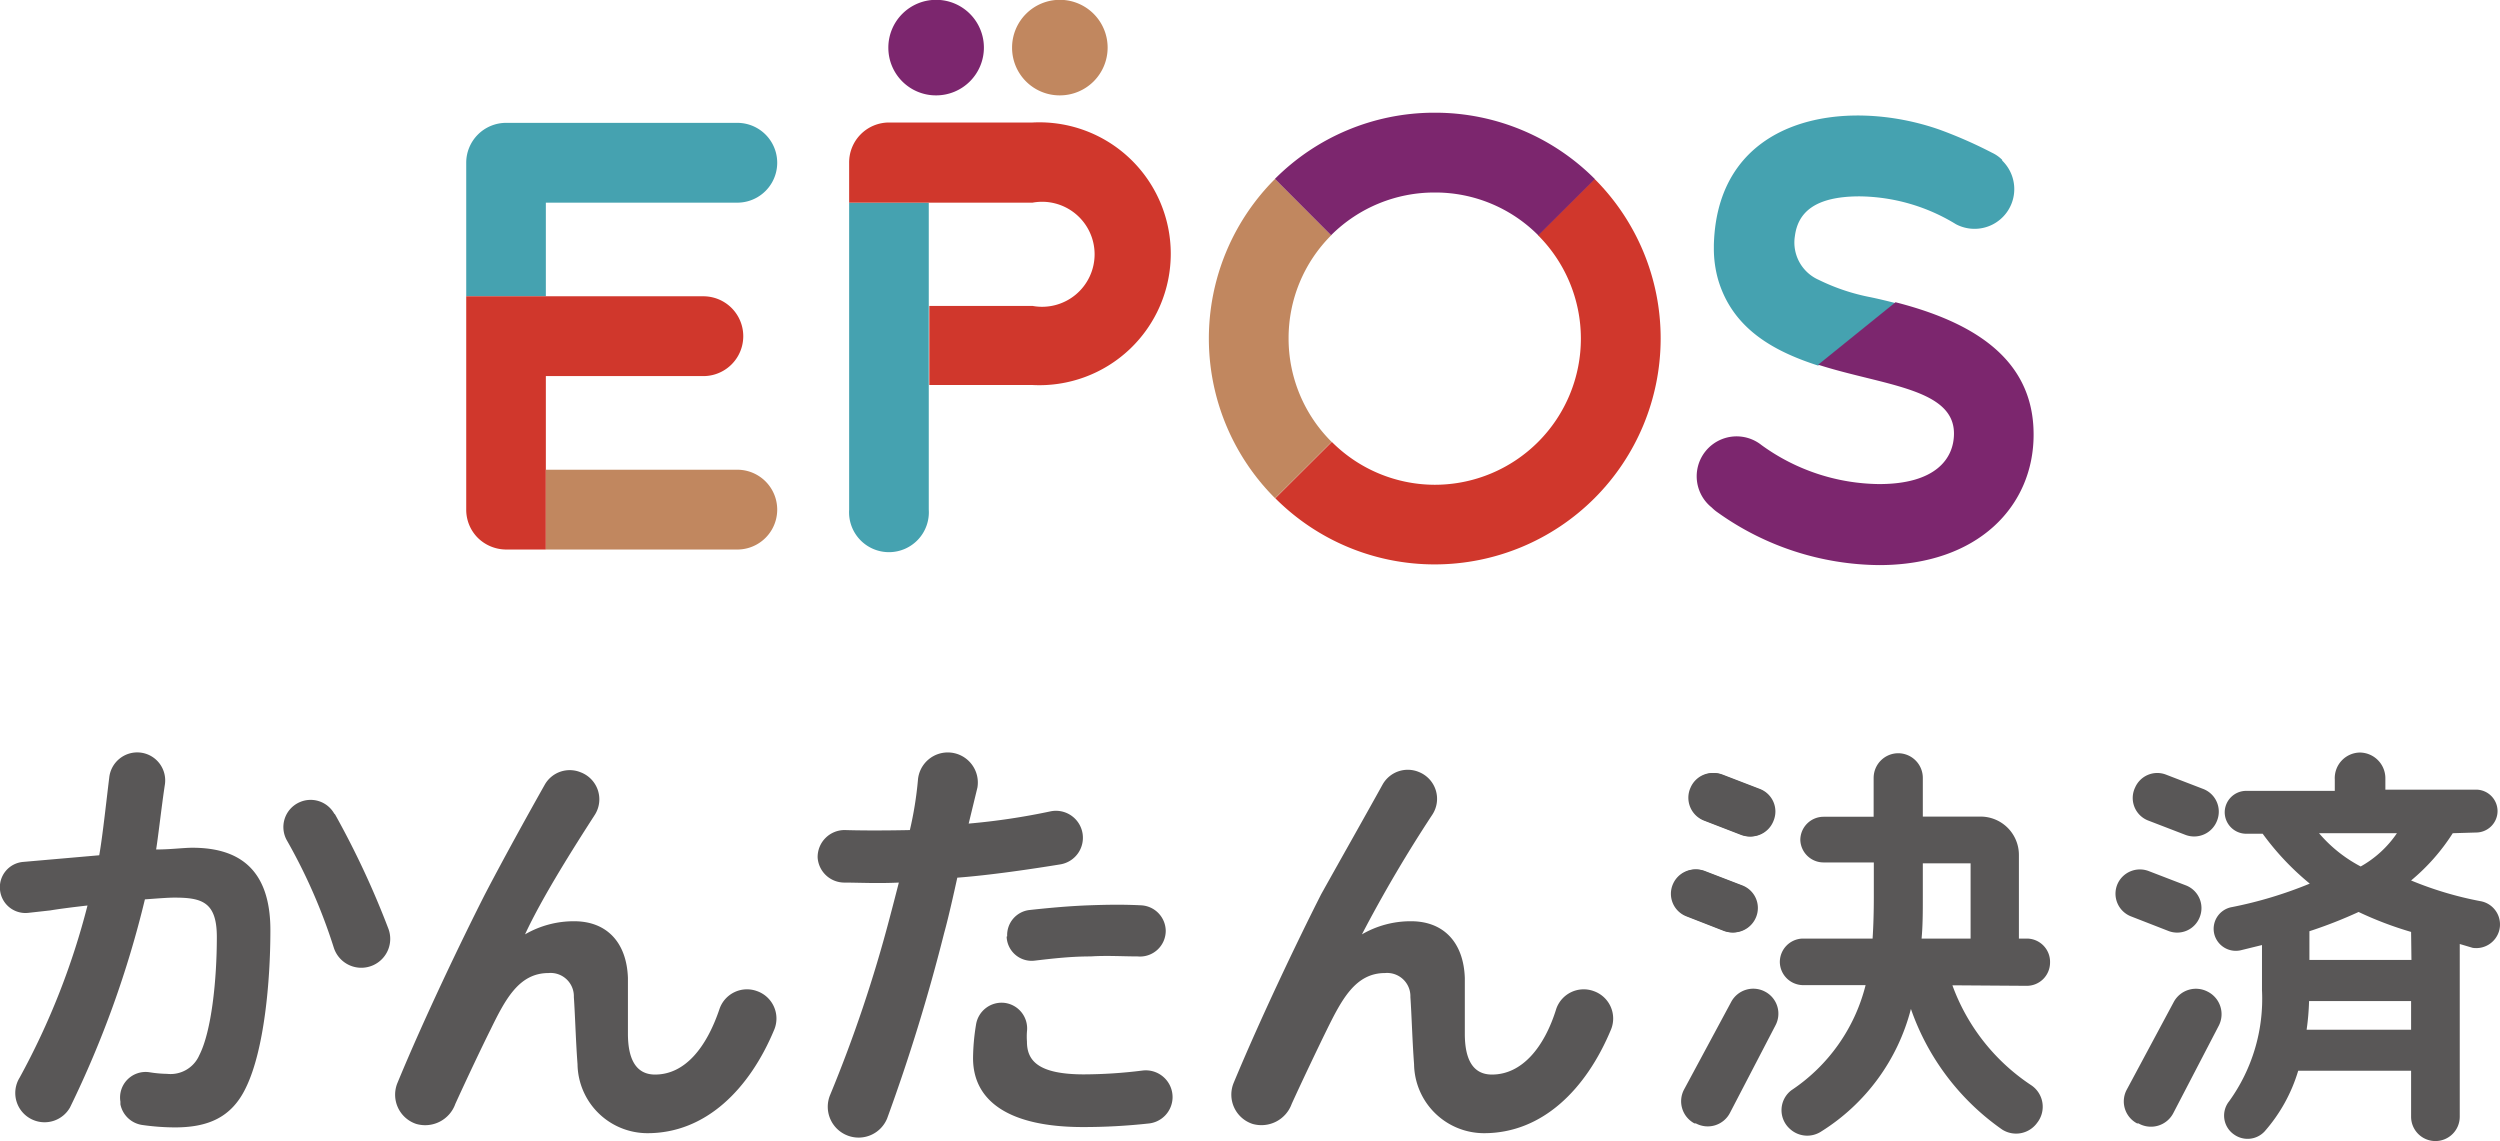 <svg xmlns="http://www.w3.org/2000/svg" viewBox="0 0 142.85 65.2"><defs><style>.cls-1{fill:none;}.cls-2{fill:#45a2b0;}.cls-3{fill:#d0372c;}.cls-4{fill:#c1875f;}.cls-5{fill:#7c266e;}.cls-6{fill:#595757;}</style></defs><g id="レイヤー_2" data-name="レイヤー 2"><g id="base"><path class="cls-1" d="M59,17.48a2.95,2.95,0,1,0,0-5.9h-5.9v5.9Z"/><path class="cls-2" d="M114.4,9.13a2,2,0,0,0-.57-.4h0a25.62,25.62,0,0,0-3-1.32C105.48,5.53,98.12,6.61,97.93,14h0v.17A6.47,6.47,0,0,0,98.18,16c.84,2.81,3.2,4.08,5.71,4.89l4.42-3.57c-.46-.12-.92-.23-1.39-.33a11.71,11.71,0,0,1-3-1,2.33,2.33,0,0,1-1.36-2.5c.17-1.32,1.1-2.27,3.7-2.27a10.74,10.74,0,0,1,5.5,1.59h0a2.27,2.27,0,0,0,2.65-3.63Z"/><path class="cls-2" d="M53.07,11.58H48.52V29.12a2.28,2.28,0,1,0,4.55,0V11.58Z"/><path class="cls-2" d="M31.19,11.58H42.13a2.28,2.28,0,0,0,0-4.56H28.92A2.28,2.28,0,0,0,26.64,9.3v7.63h4.55Z"/><path class="cls-3" d="M91.11,10.22l-3.23,3.22A8.35,8.35,0,0,1,82,27.7h0a8.33,8.33,0,0,1-5.9-2.45l-3.23,3.22A12.85,12.85,0,0,0,82,32.25h0A12.91,12.91,0,0,0,94.89,19.36h0v0A12.87,12.87,0,0,0,91.11,10.22Z"/><path class="cls-3" d="M59,7H50.8A2.28,2.28,0,0,0,48.52,9.3v2.28H59a3,3,0,1,1,0,5.9h-5.9V22H59A7.51,7.51,0,1,0,59,7Z"/><path class="cls-3" d="M31.19,21.49h9a2.28,2.28,0,1,0,0-4.56H26.64V29.12a2.27,2.27,0,0,0,.66,1.61,2.32,2.32,0,0,0,1.62.67h2.27V21.49Z"/><path class="cls-4" d="M73.63,19.34a8.3,8.3,0,0,1,2.44-5.9l-3.21-3.22a12.89,12.89,0,0,0,0,18.25l3.23-3.22A8.32,8.32,0,0,1,73.63,19.34Z"/><path class="cls-4" d="M42.13,26.84H31.19V31.4H42.13a2.28,2.28,0,0,0,0-4.56Z"/><path class="cls-4" d="M60.55,5.45a2.73,2.73,0,1,0-2.72-2.72A2.72,2.72,0,0,0,60.55,5.45Z"/><path class="cls-5" d="M108.31,17.27l-4.42,3.57c3.71,1.19,7.76,1.35,7.76,3.93,0,1.46-1.08,2.89-4.27,2.89a11.62,11.62,0,0,1-6.73-2.23h0A2.28,2.28,0,0,0,97.81,29a2.34,2.34,0,0,0,.35.29h0a16.08,16.08,0,0,0,9.21,3c5.68,0,8.83-3.39,8.83-7.45C116.21,20.37,112.52,18.35,108.31,17.27Z"/><path class="cls-5" d="M82,11a8.29,8.29,0,0,1,5.9,2.45l3.23-3.22A12.87,12.87,0,0,0,82,6.44h-.15a12.87,12.87,0,0,0-9,3.78l3.21,3.22A8.35,8.35,0,0,1,82,11Z"/><path class="cls-5" d="M53.49,5.45a2.73,2.73,0,1,0-2.73-2.72A2.72,2.72,0,0,0,53.49,5.45Z"/><path class="cls-6" d="M8,43a1.6,1.6,0,0,1,1.42,1.84c-.17,1.1-.41,3.21-.5,3.7.82,0,1.57-.1,2.07-.1,2.61,0,4.46,1.17,4.46,4.71,0,2.91-.35,6.85-1.4,9-.82,1.72-2.19,2.27-4.06,2.27a13.52,13.52,0,0,1-1.87-.14A1.49,1.49,0,0,1,6.88,63.1l0-.15a1.46,1.46,0,0,1,1.67-1.68,6.92,6.92,0,0,0,1,.09,1.79,1.79,0,0,0,1.84-1.07c.7-1.37,1-4.31,1-6.75,0-2-.85-2.25-2.42-2.25-.39,0-1,.05-1.69.1A58,58,0,0,1,4,63.28,1.67,1.67,0,0,1,1.91,64h0a1.67,1.67,0,0,1-.79-2.42A42.16,42.16,0,0,0,5,51.74c-.88.1-1.65.2-2.12.28l-1.26.14A1.46,1.46,0,0,1,0,50.84v0a1.45,1.45,0,0,1,1.32-1.59l4.35-.38c.19-1.05.43-3.31.57-4.42A1.61,1.61,0,0,1,8,43Zm11.12,3.49a49.67,49.67,0,0,1,3.07,6.57,1.65,1.65,0,0,1-.84,2.08h0a1.65,1.65,0,0,1-2.28-1,31.83,31.83,0,0,0-2.66-6.09,1.55,1.55,0,0,1,.73-2.22l0,0A1.55,1.55,0,0,1,19.12,46.53Z"/><path class="cls-6" d="M30,53.39a5.54,5.54,0,0,1,2.81-.75c1.85,0,3,1.2,3.07,3.24,0,.82,0,2.15,0,3.19,0,1.43.45,2.33,1.55,2.33,1.72,0,2.95-1.56,3.69-3.77a1.66,1.66,0,0,1,2.13-1h0a1.66,1.66,0,0,1,1,2.18c-1.43,3.45-3.94,5.94-7.25,5.94a4,4,0,0,1-4-3.94c-.1-1.32-.14-2.84-.21-3.84a1.33,1.33,0,0,0-1.45-1.37c-1.69,0-2.47,1.51-3.32,3.25-.47.94-1.31,2.71-2,4.22a1.83,1.83,0,0,1-2.24,1.15h0a1.76,1.76,0,0,1-1.07-2.34c1.54-3.73,3.68-8.18,5-10.78,1.08-2.07,2.39-4.44,3.41-6.25a1.64,1.64,0,0,1,2.06-.72h0A1.65,1.65,0,0,1,34,46.54C32.84,48.34,31,51.23,30,53.39Z"/><path class="cls-6" d="M77.82,53.39a5.52,5.52,0,0,1,2.81-.75c1.85,0,3,1.2,3.07,3.24,0,.82,0,2.15,0,3.19,0,1.43.44,2.33,1.55,2.33,1.72,0,3-1.56,3.68-3.77a1.66,1.66,0,0,1,2.13-1h0a1.66,1.66,0,0,1,1,2.18c-1.43,3.45-3.94,5.94-7.26,5.94a4,4,0,0,1-4-3.94c-.1-1.32-.14-2.84-.21-3.84a1.33,1.33,0,0,0-1.45-1.37c-1.69,0-2.47,1.51-3.33,3.25-.46.94-1.31,2.71-2,4.22a1.84,1.84,0,0,1-2.24,1.15h0a1.76,1.76,0,0,1-1.08-2.34c1.55-3.73,3.68-8.18,5-10.78C76.66,49,78,46.64,79,44.83a1.65,1.65,0,0,1,2.07-.72h0a1.65,1.65,0,0,1,.78,2.43A78.31,78.31,0,0,0,77.82,53.39Z"/><path class="cls-6" d="M60.59,49.39c-1.53.25-4,.62-5.89.76,0,0-.47,2.17-.75,3.16a107,107,0,0,1-3.26,10.6,1.76,1.76,0,0,1-2.19,1h0a1.76,1.76,0,0,1-1.06-2.36,78.68,78.68,0,0,0,3.4-10.12c.17-.64.35-1.34.52-2-1.23.06-2.33,0-3.15,0A1.53,1.53,0,0,1,46.72,49h0a1.54,1.54,0,0,1,1.57-1.57c1.64.05,3.7,0,3.7,0a20.47,20.47,0,0,0,.46-2.85A1.71,1.71,0,0,1,54.29,43h0a1.72,1.72,0,0,1,1.56,2l-.5,2.06a38.63,38.63,0,0,0,4.68-.7,1.54,1.54,0,0,1,1.83,1.28h0A1.54,1.54,0,0,1,60.59,49.39ZM57.36,57.3a1.47,1.47,0,0,1,1.32,1.64,4.14,4.14,0,0,0,0,.58c0,1.07.62,1.87,3.26,1.87a27.56,27.56,0,0,0,3.35-.22A1.53,1.53,0,0,1,67,62.74h0A1.52,1.52,0,0,1,65.6,64.2a34.23,34.23,0,0,1-3.72.2c-4.16,0-6.28-1.44-6.28-3.94a12.32,12.32,0,0,1,.17-1.91,1.48,1.48,0,0,1,1.59-1.25Zm.19-3.8A1.44,1.44,0,0,1,58.81,52c1.09-.12,2.29-.23,3.4-.27s2-.05,3,0a1.48,1.48,0,0,1,1.4,1.45h0A1.47,1.47,0,0,1,65,54.65c-.86,0-1.77-.06-2.67,0-1.14,0-2.18.12-3.2.24a1.43,1.43,0,0,1-1.61-1.37Z"/><path class="cls-6" d="M111.56,56.3a11.59,11.59,0,0,0,4.49,5.7,1.48,1.48,0,0,1,.35,2.16l0,0a1.48,1.48,0,0,1-2,.38,14,14,0,0,1-5.21-6.89,11.69,11.69,0,0,1-5.12,7,1.46,1.46,0,0,1-1.8-.15l0,0a1.43,1.43,0,0,1,.1-2.21,10.18,10.18,0,0,0,4.23-6H103A1.34,1.34,0,0,1,101.7,55h0A1.34,1.34,0,0,1,103,53.63h4c.05-.78.07-1.57.07-2.35v-2H104.2A1.33,1.33,0,0,1,102.87,48h0a1.33,1.33,0,0,1,1.33-1.33h2.86V44.45a1.41,1.41,0,0,1,1.4-1.41h0a1.41,1.41,0,0,1,1.41,1.41v2.21h3.3a2.19,2.19,0,0,1,2.19,2.19v4.78h.45A1.33,1.33,0,0,1,117.14,55h0a1.33,1.33,0,0,1-1.33,1.33Zm-1.69-5c0,.79,0,1.55-.07,2.33h2.8v-4.3h-2.73Z"/><path class="cls-6" d="M140.15,47.61a11.57,11.57,0,0,1-2.38,2.7,20.09,20.09,0,0,0,3.95,1.18,1.35,1.35,0,0,1,1.07,1.73h0a1.36,1.36,0,0,1-1.5.94l-.74-.22v9.87a1.39,1.39,0,0,1-1.39,1.39h0a1.39,1.39,0,0,1-1.39-1.39V61.18h-6.45a9.25,9.25,0,0,1-1.93,3.48,1.33,1.33,0,0,1-1.73.17l0,0a1.31,1.31,0,0,1-.29-1.9,10,10,0,0,0,1.88-6.35V54l-1.22.3a1.27,1.27,0,0,1-1.49-.87h0a1.26,1.26,0,0,1,1-1.6,23.7,23.7,0,0,0,4.44-1.34,15.34,15.34,0,0,1-2.69-2.85h-.94a1.23,1.23,0,0,1-1.23-1.22h0a1.23,1.23,0,0,1,1.23-1.23h5.06v-.65A1.46,1.46,0,0,1,134.83,43h0a1.47,1.47,0,0,1,1.47,1.47v.65h5.18a1.23,1.23,0,0,1,1.23,1.23h0a1.23,1.23,0,0,1-1.23,1.22Zm-2.38,5.64a20.21,20.21,0,0,1-3-1.14,26,26,0,0,1-2.81,1.1v1.64h5.83Zm0,5.59V57.2h-5.83a14.15,14.15,0,0,1-.14,1.64Zm-5.26-11.23a8,8,0,0,0,2.38,1.9,6.11,6.11,0,0,0,2.07-1.9Z"/><path class="cls-6" d="M124.89,47.71l-2.13-.82A1.38,1.38,0,0,1,122,45h0a1.38,1.38,0,0,1,1.76-.74l2.13.82a1.39,1.39,0,0,1,.79,1.82h0A1.4,1.4,0,0,1,124.89,47.71Z"/><path class="cls-6" d="M123.89,53.19l-2.13-.83A1.39,1.39,0,0,1,121,50.5h0a1.4,1.4,0,0,1,1.77-.73l2.13.82a1.39,1.39,0,0,1,.79,1.82h0A1.38,1.38,0,0,1,123.89,53.19Z"/><path class="cls-6" d="M126.79,58.59l-2.6,5a1.44,1.44,0,0,1-2,.6l-.08,0a1.42,1.42,0,0,1-.58-1.94l2.68-5a1.44,1.44,0,0,1,1.93-.59h0A1.44,1.44,0,0,1,126.79,58.59Z"/><path class="cls-6" d="M99.56,47.71l-2.13-.82A1.4,1.4,0,0,1,96.66,45h0a1.4,1.4,0,0,1,1.77-.74l2.13.82a1.38,1.38,0,0,1,.78,1.82h0A1.39,1.39,0,0,1,99.56,47.71Z"/><path class="cls-6" d="M98.55,53.19l-2.12-.83a1.39,1.39,0,0,1-.77-1.86h0a1.39,1.39,0,0,1,1.76-.73l2.13.82a1.38,1.38,0,0,1,.79,1.82h0A1.4,1.4,0,0,1,98.55,53.19Z"/><path class="cls-6" d="M101.45,58.59l-2.6,5a1.43,1.43,0,0,1-1.95.6l-.08,0a1.43,1.43,0,0,1-.59-1.94l2.69-5a1.43,1.43,0,0,1,1.93-.59h0A1.42,1.42,0,0,1,101.45,58.59Z"/><path class="cls-6" d="M99.49,47.71l-2.12-.82A1.4,1.4,0,0,1,96.6,45h0a1.38,1.38,0,0,1,1.76-.74l2.13.82a1.38,1.38,0,0,1,.79,1.82h0A1.4,1.4,0,0,1,99.49,47.71Z"/><path class="cls-6" d="M98.49,53.19l-2.13-.83a1.38,1.38,0,0,1-.76-1.86h0a1.39,1.39,0,0,1,1.76-.73l2.13.82a1.39,1.39,0,0,1,.79,1.82h0A1.4,1.4,0,0,1,98.49,53.19Z"/></g></g></svg>